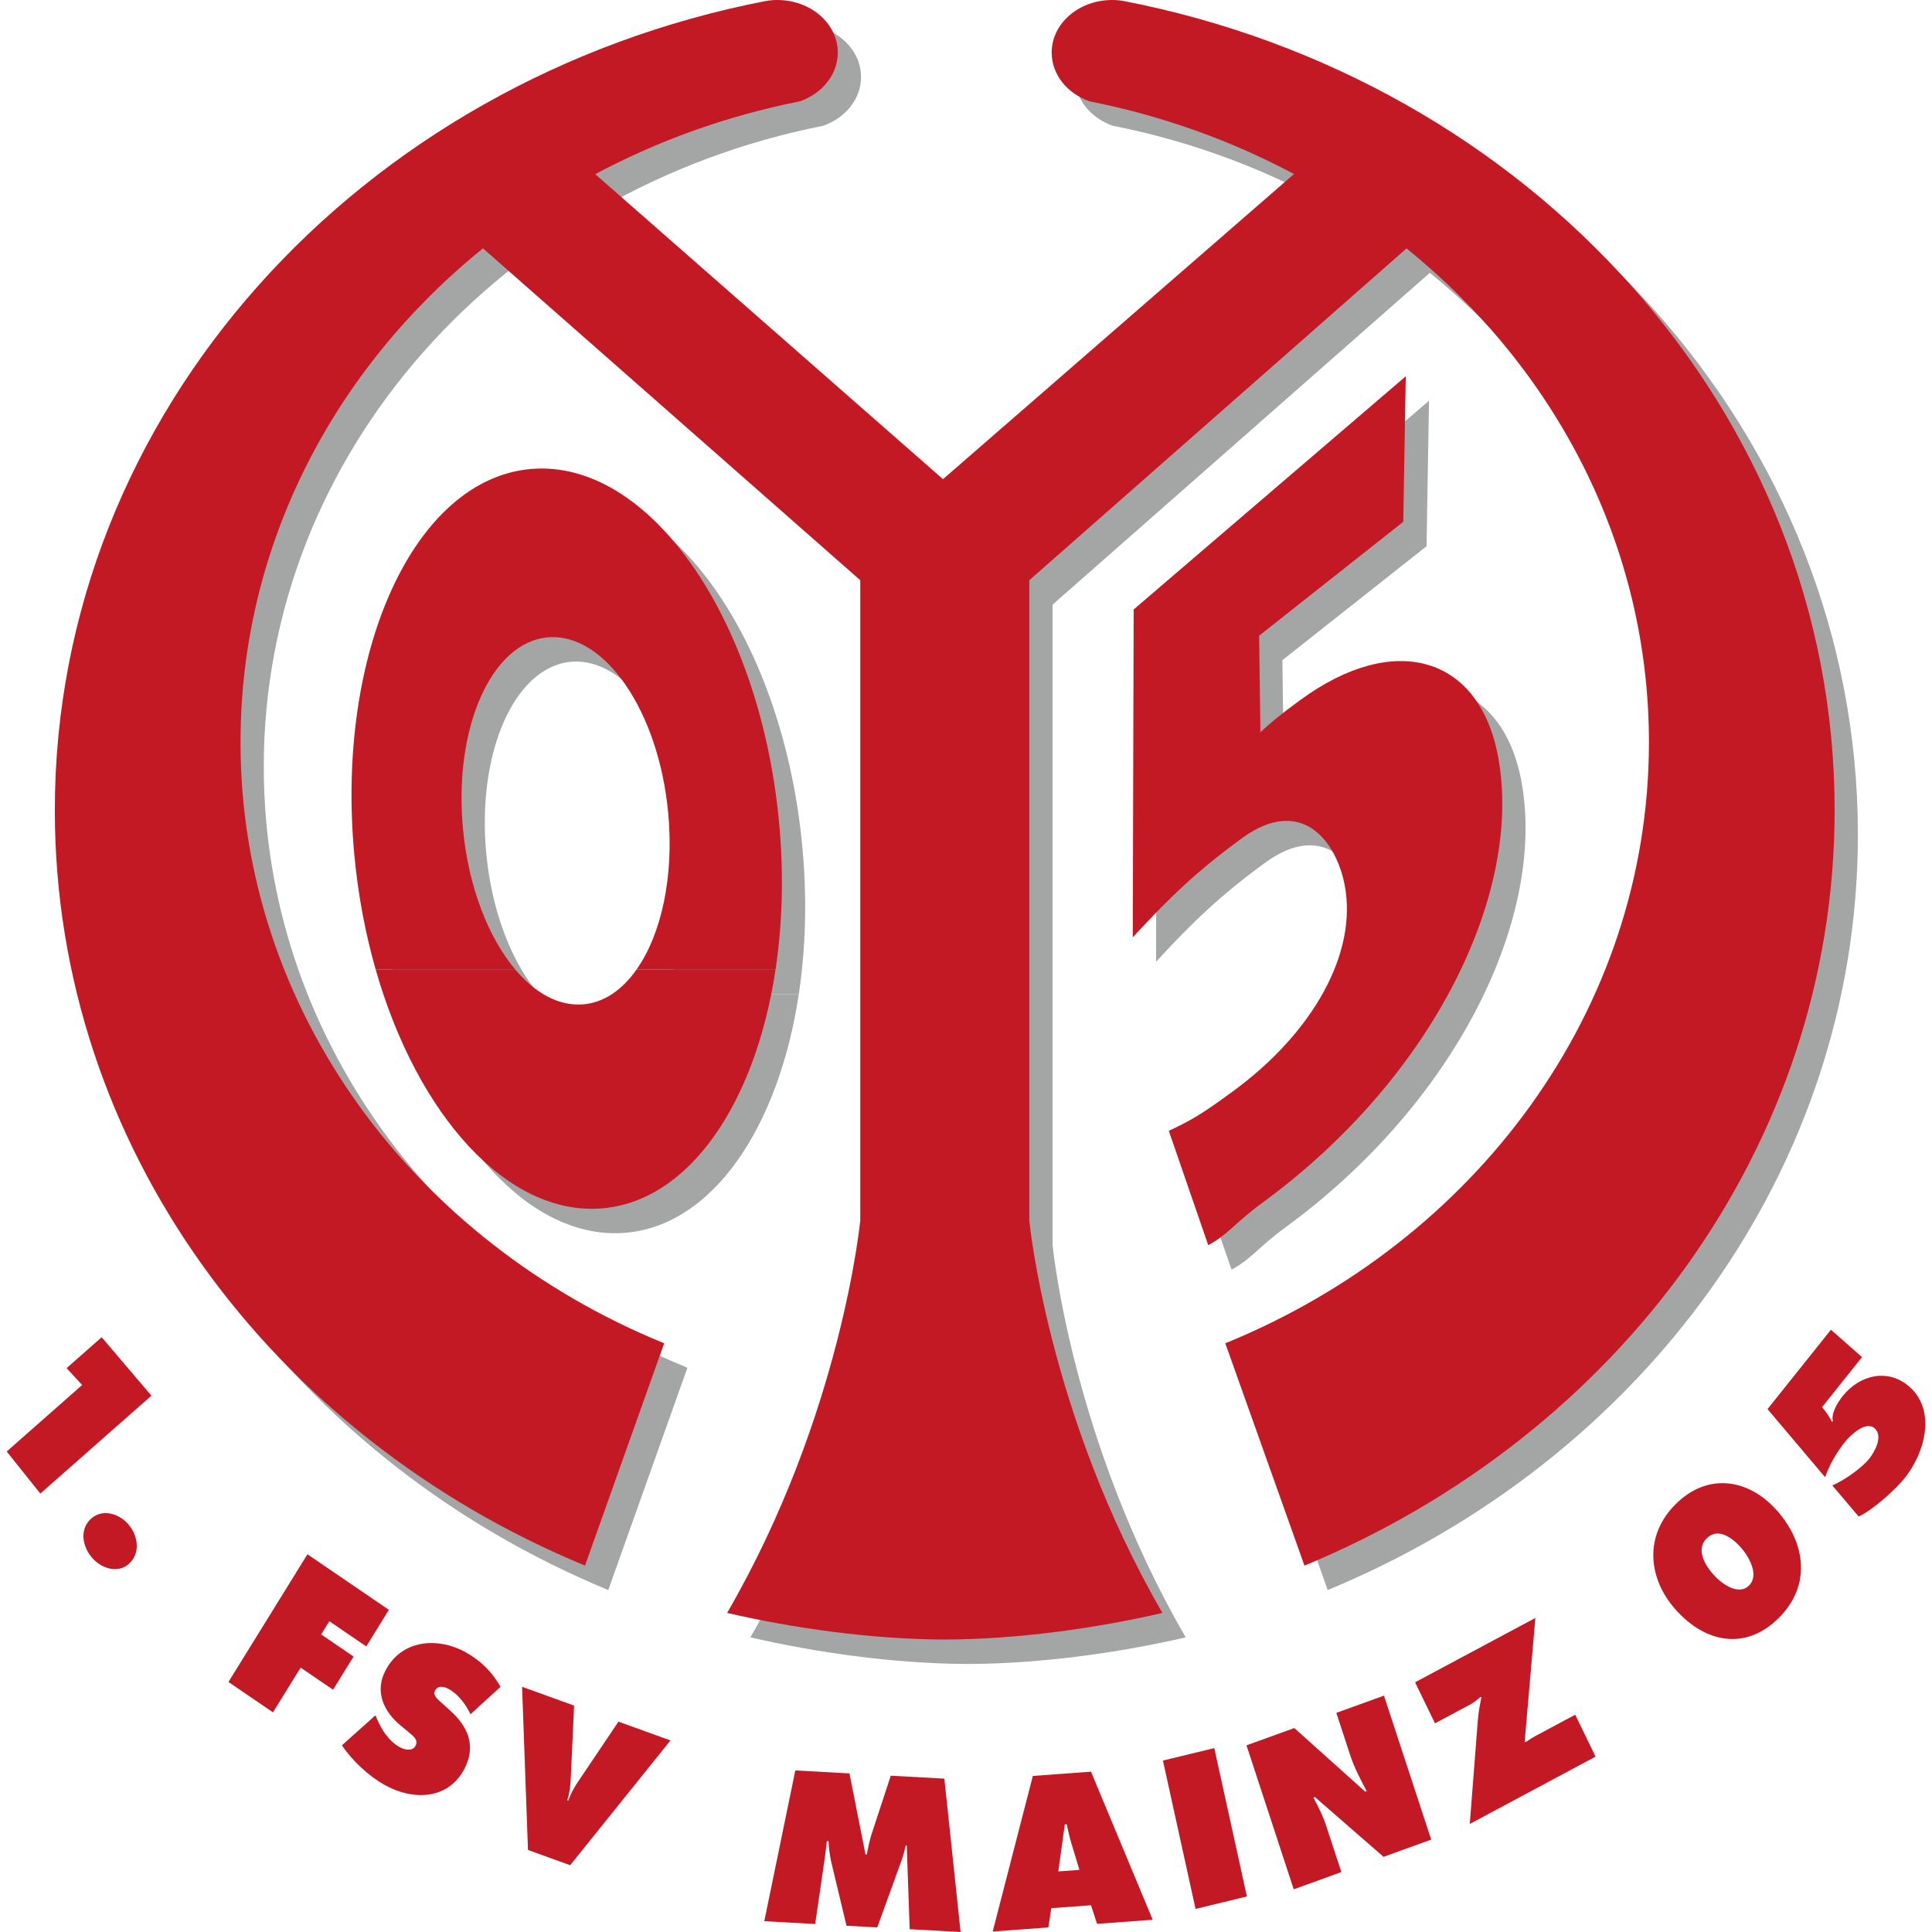 <?xml version="1.0" encoding="utf-8"?>
<!-- Generator: Adobe Illustrator 16.0.3, SVG Export Plug-In . SVG Version: 6.00 Build 0)  -->
<!DOCTYPE svg PUBLIC "-//W3C//DTD SVG 1.1//EN" "http://www.w3.org/Graphics/SVG/1.1/DTD/svg11.dtd">
<svg version="1.1" xmlns="http://www.w3.org/2000/svg" xmlns:xlink="http://www.w3.org/1999/xlink" x="0px" y="0px" width="400px"
	 height="400px" viewBox="0 0 400 400" enable-background="new 0 0 400 400" xml:space="preserve">
<g>
	<path fill="#A4A5A5" d="M200.795,344.505h-0.743c-14.872-0.074-30.928-2.329-44.694-5.505
		c23.734-40.951,27.567-81.279,27.567-81.279V125.189l17.127-19.429v-2.961l72.674-61.712
		c-12.979-6.918-27.218-12.056-42.331-15.051c-4.595-1.612-7.839-5.525-7.839-10.096c0-6.01,5.608-10.883,12.525-10.883
		c0.823,0,1.575,0.069,2.354,0.201c84.042,16.309,147.223,85.09,147.223,167.55c0,69.681-45.087,129.643-109.767,156.394
		l-16.389-46.032c51.677-21.05,87.711-68.915,87.711-124.423c0-40.801-19.403-77.38-50.188-102.256l-78.104,68.698v132.532
		c0,0,3.833,40.328,27.567,81.279C231.724,342.176,215.666,344.431,200.795,344.505L200.795,344.505z"/>
	<path fill="#A4A5A5" d="M125.936,329.202c-64.68-26.751-109.766-86.713-109.766-156.394c0-82.46,63.18-151.241,147.223-167.55
		c0.779-0.132,1.531-0.201,2.354-0.201c6.917,0,12.524,4.873,12.524,10.883c0,4.57-3.243,8.483-7.838,10.096
		C104.116,39.179,54.614,93.579,54.614,158.747c0,55.508,36.034,103.373,87.71,124.423L125.936,329.202L125.936,329.202z"/>
	<path fill="#A4A5A5" d="M314.974,161.672c-3.879-20.702-21.354-26-40.92-11.7c-4.193,3.064-6.08,4.655-8.282,6.685l-0.269-19.979
		l29.846-23.587l0.513-30.123l-56.33,48.273l-0.185,67.876c7.76-8.404,13.317-13.728,22.577-20.495
		c12.229-8.938,19.556,0.39,21.321,9.816c2.596,13.862-6.432,30.338-23.202,42.596c-6.464,4.726-8.309,5.82-13.233,8.159
		l8.16,23.658c4.156-2.197,5.415-4.539,11.181-8.752C301.787,228.05,320.2,189.583,314.974,161.672L314.974,161.672z"/>
	<polygon fill="#C31924" points="13.792,283.253 17.005,286.754 1.388,300.515 8.35,309.227 31.349,288.962 21.051,276.857 
		13.792,283.253 	"/>
	<path fill="#C31924" d="M26.352,315.345c-2.055-2.158-5.518-3.017-7.771-0.651c-2.224,2.336-1.351,5.913,0.704,8.072
		c2.055,2.158,5.461,3.074,7.686,0.739C29.224,321.14,28.407,317.503,26.352,315.345L26.352,315.345z"/>
	<polygon fill="#C31924" points="47.299,348.235 56.517,354.52 62.242,345.264 68.954,349.84 73.204,342.968 66.493,338.392 
		68.184,335.656 75.831,340.871 80.515,333.297 63.651,321.797 47.299,348.235 	"/>
	<path fill="#C31924" d="M70.792,361.35c2.184,3.256,5.565,6.376,8.906,8.24c5.73,3.199,13.16,3.134,16.525-3.512
		c2.393-4.725,0.599-8.663-2.994-11.9l-1.917-1.732c-0.645-0.598-1.766-1.412-1.242-2.445c0.58-1.145,1.978-0.79,2.822-0.32
		c2.075,1.159,3.471,3.123,4.524,5.227l6.21-5.673c-1.761-3.113-4.145-5.439-7.169-7.128c-5.766-3.219-13.366-2.727-16.712,3.881
		c-2.206,4.357-0.22,8.449,3.188,11.25l1.746,1.449c0.786,0.676,1.995,1.493,1.36,2.748c-0.636,1.256-2.353,0.816-3.302,0.286
		c-2.215-1.235-3.709-3.538-4.722-5.903l-0.287-0.68L70.792,361.35L70.792,361.35z"/>
	<path fill="#C31924" d="M128.047,356.449l-8.212,12.198c-0.894,1.313-1.674,2.666-2.167,4.169l-0.227-0.082
		c0.493-1.502,0.671-3.074,0.737-4.686l0.682-14.922l-10.768-3.893l1.219,33.782l8.735,3.158l20.768-25.833L128.047,356.449
		L128.047,356.449z"/>
	<path fill="#C31924" d="M158.239,397.764l10.538,0.58l1.943-13.375c0.182-1.245,0.326-2.535,0.468-3.784l0.358,0.021
		c0.013,1.341,0.229,2.608,0.48,3.962l3.231,13.534l6.363,0.35l5.039-13.875c0.369-0.983,0.622-2.058,0.872-3.091l0.199,0.011
		l0.611,17.325L198.879,400l-3.36-31.752l-11.094-0.61l-3.998,12.173c-0.424,1.316-0.695,2.767-0.964,4.133l-0.278-0.016
		l-3.31-16.761l-11.213-0.618L158.239,397.764L158.239,397.764z"/>
	<path fill-rule="evenodd" clip-rule="evenodd" fill="#C31924" d="M217.661,395.07l8.221-0.604l1.254,3.848l11.52-0.846
		l-12.78-30.664l-12.036,0.885l-8.312,32.212l11.52-0.846L217.661,395.07L217.661,395.07z M219.11,387.461l1.345-9.737l0.397-0.03
		c0.289,1.32,0.579,2.682,0.985,3.993l1.641,5.455L219.11,387.461L219.11,387.461z"/>
	<polygon fill="#C31924" points="247.527,395.222 258.157,392.645 251.404,361.927 240.772,364.504 247.527,395.222 	"/>
	<path fill="#C31924" d="M267.85,391.161l9.865-3.566l-3.178-9.685c-0.648-1.978-1.584-3.805-2.598-5.738l0.302-0.108l14.207,12.374
		l9.865-3.566l-9.775-29.808l-9.865,3.566l2.93,8.933c0.83,2.531,2.125,4.938,3.356,7.279l-0.303,0.108l-14.68-13.176l-9.902,3.579
		L267.85,391.161L267.85,391.161z"/>
	<path fill="#C31924" d="M292.978,348.303l4.121,8.494l7.274-3.891c0.815-0.437,1.488-0.985,2.143-1.57l0.195,0.038
		c-0.309,1.571-0.617,3.052-0.73,4.661l-1.68,21.591l26.042-13.933l-4.212-8.68l-8.088,4.329c-0.747,0.398-1.49,0.889-2.199,1.362
		l-0.179-0.092l2.219-25.635L292.978,348.303L292.978,348.303z"/>
	<path fill-rule="evenodd" clip-rule="evenodd" fill="#C31924" d="M347.03,311.311c-6.641,6.501-5.922,15.401-0.111,21.944
		c6.139,6.911,14.452,8.487,21.238,1.845c6.784-6.644,5.867-15.464-0.27-22.374C362.075,306.183,353.669,304.809,347.03,311.311
		L347.03,311.311z M353.384,318.466c2.389-2.339,5.379,0.048,7.063,1.944c1.574,1.773,3.896,5.674,1.654,7.87
		c-2.242,2.195-5.787-0.507-7.363-2.28C353.056,324.104,350.996,320.804,353.384,318.466L353.384,318.466z"/>
	<path fill="#C31924" d="M365.945,291.736l11.917,14.1c0.94-2.608,2.371-5.114,4.111-7.291c1.102-1.379,4.293-4.461,6.153-2.822
		c1.799,1.586,0.061,4.803-1.117,6.275c-1.587,1.987-5.327,4.586-7.65,5.541l5.455,6.442c2.886-1.333,7.544-5.47,9.565-8
		c4.095-5.125,6.585-13.899,0.942-18.873c-4.393-3.869-10.27-2.498-13.803,1.921c-0.973,1.217-2.422,3.486-2.055,5.176l-0.181,0.223
		c-0.49-1.142-1.282-2.168-2.039-3.107l8.268-10.344l-6.436-5.672L365.945,291.736L365.945,291.736z"/>
	<path fill-rule="evenodd" clip-rule="evenodd" fill="#A4A5A5" d="M136.592,205.811c-2.974,4.226-6.766,6.843-11.074,7.191
		c-4.999,0.402-9.888-2.315-14.006-7.191H82.602c8.644,30.189,27.29,51.007,46.806,49.431c18.079-1.458,31.805-21.722,35.977-49.437
		L136.592,205.811L136.592,205.811z"/>
	<path fill-rule="evenodd" clip-rule="evenodd" fill="#A4A5A5" d="M82.602,205.811c-2.107-7.363-3.62-15.281-4.405-23.568
		c-4.009-42.276,12.417-78.136,36.691-80.097c24.274-1.959,47.202,30.724,51.211,73.001c1.023,10.79,0.715,21.162-0.714,30.658
		l-28.792,0.006c5.123-7.249,7.821-19.242,6.562-32.52c-1.99-20.984-13.113-37.228-24.843-36.28s-19.625,18.727-17.635,39.711
		c1.142,12.041,5.291,22.522,10.836,29.089H82.602L82.602,205.811z"/>
	<path fill-rule="evenodd" clip-rule="evenodd" fill="#C31924" d="M131.774,200.751c-2.974,4.226-6.766,6.845-11.074,7.192
		c-5,0.403-9.888-2.314-14.006-7.192H77.784c8.644,30.19,27.29,51.007,46.806,49.433c18.079-1.46,31.805-21.723,35.977-49.438
		L131.774,200.751L131.774,200.751z"/>
	<path fill-rule="evenodd" clip-rule="evenodd" fill="#C31924" d="M77.784,200.751c-2.107-7.363-3.62-15.281-4.405-23.567
		c-4.009-42.277,12.417-78.137,36.691-80.096c24.274-1.958,47.202,30.722,51.211,73c1.023,10.79,0.716,21.163-0.714,30.659
		l-28.792,0.005c5.123-7.247,7.821-19.24,6.562-32.518c-1.99-20.984-13.113-37.228-24.843-36.282
		c-11.73,0.947-19.625,18.727-17.635,39.711c1.142,12.043,5.291,22.522,10.836,29.089H77.784L77.784,200.751z"/>
	<path fill="#C31924" d="M195.978,339.445h-0.743c-14.872-0.072-30.928-2.328-44.694-5.504c23.734-40.952,27.567-81.28,27.567-81.28
		v-132.53L99.995,51.422c-30.791,24.877-50.199,61.461-50.199,102.265c0,55.509,36.034,103.373,87.71,124.424l-16.389,46.031
		C56.437,297.392,11.352,237.43,11.352,167.749c0-82.46,63.18-151.241,147.223-167.548C159.353,0.069,160.105,0,160.928,0
		c6.917,0,12.524,4.871,12.524,10.881c0,4.572-3.243,8.483-7.838,10.096c-15.132,2.999-29.388,8.146-42.381,15.08l72.002,63.15
		l72.674-63.177c-12.98-6.919-27.219-12.057-42.331-15.053c-4.595-1.612-7.839-5.524-7.839-10.096
		c0-6.01,5.608-10.881,12.525-10.881c0.823,0,1.575,0.069,2.354,0.201c84.043,16.308,147.223,85.088,147.223,167.548
		c0,69.681-45.086,129.643-109.766,156.394l-16.39-46.031c51.677-21.051,87.711-68.915,87.711-124.424
		c0-40.799-19.403-77.379-50.188-102.255l-78.103,68.699v132.53c0,0,3.833,40.328,27.566,81.28
		C226.906,337.117,210.848,339.373,195.978,339.445L195.978,339.445z"/>
	<path fill="#C31924" d="M310.155,156.613c5.228,27.91-13.187,66.379-48.824,92.426c-5.765,4.214-7.024,6.554-11.181,8.751
		l-8.16-23.657c4.924-2.34,6.769-3.435,13.233-8.158c16.77-12.258,25.798-28.735,23.203-42.598
		c-1.767-9.427-9.094-18.754-21.322-9.815c-9.259,6.767-14.816,12.092-22.576,20.494l0.185-67.874l56.331-48.275l-0.513,30.123
		l-29.846,23.587l0.268,19.979c2.202-2.029,4.089-3.62,8.283-6.685C288.801,130.612,306.277,135.91,310.155,156.613L310.155,156.613
		z"/>
</g>
</svg>

